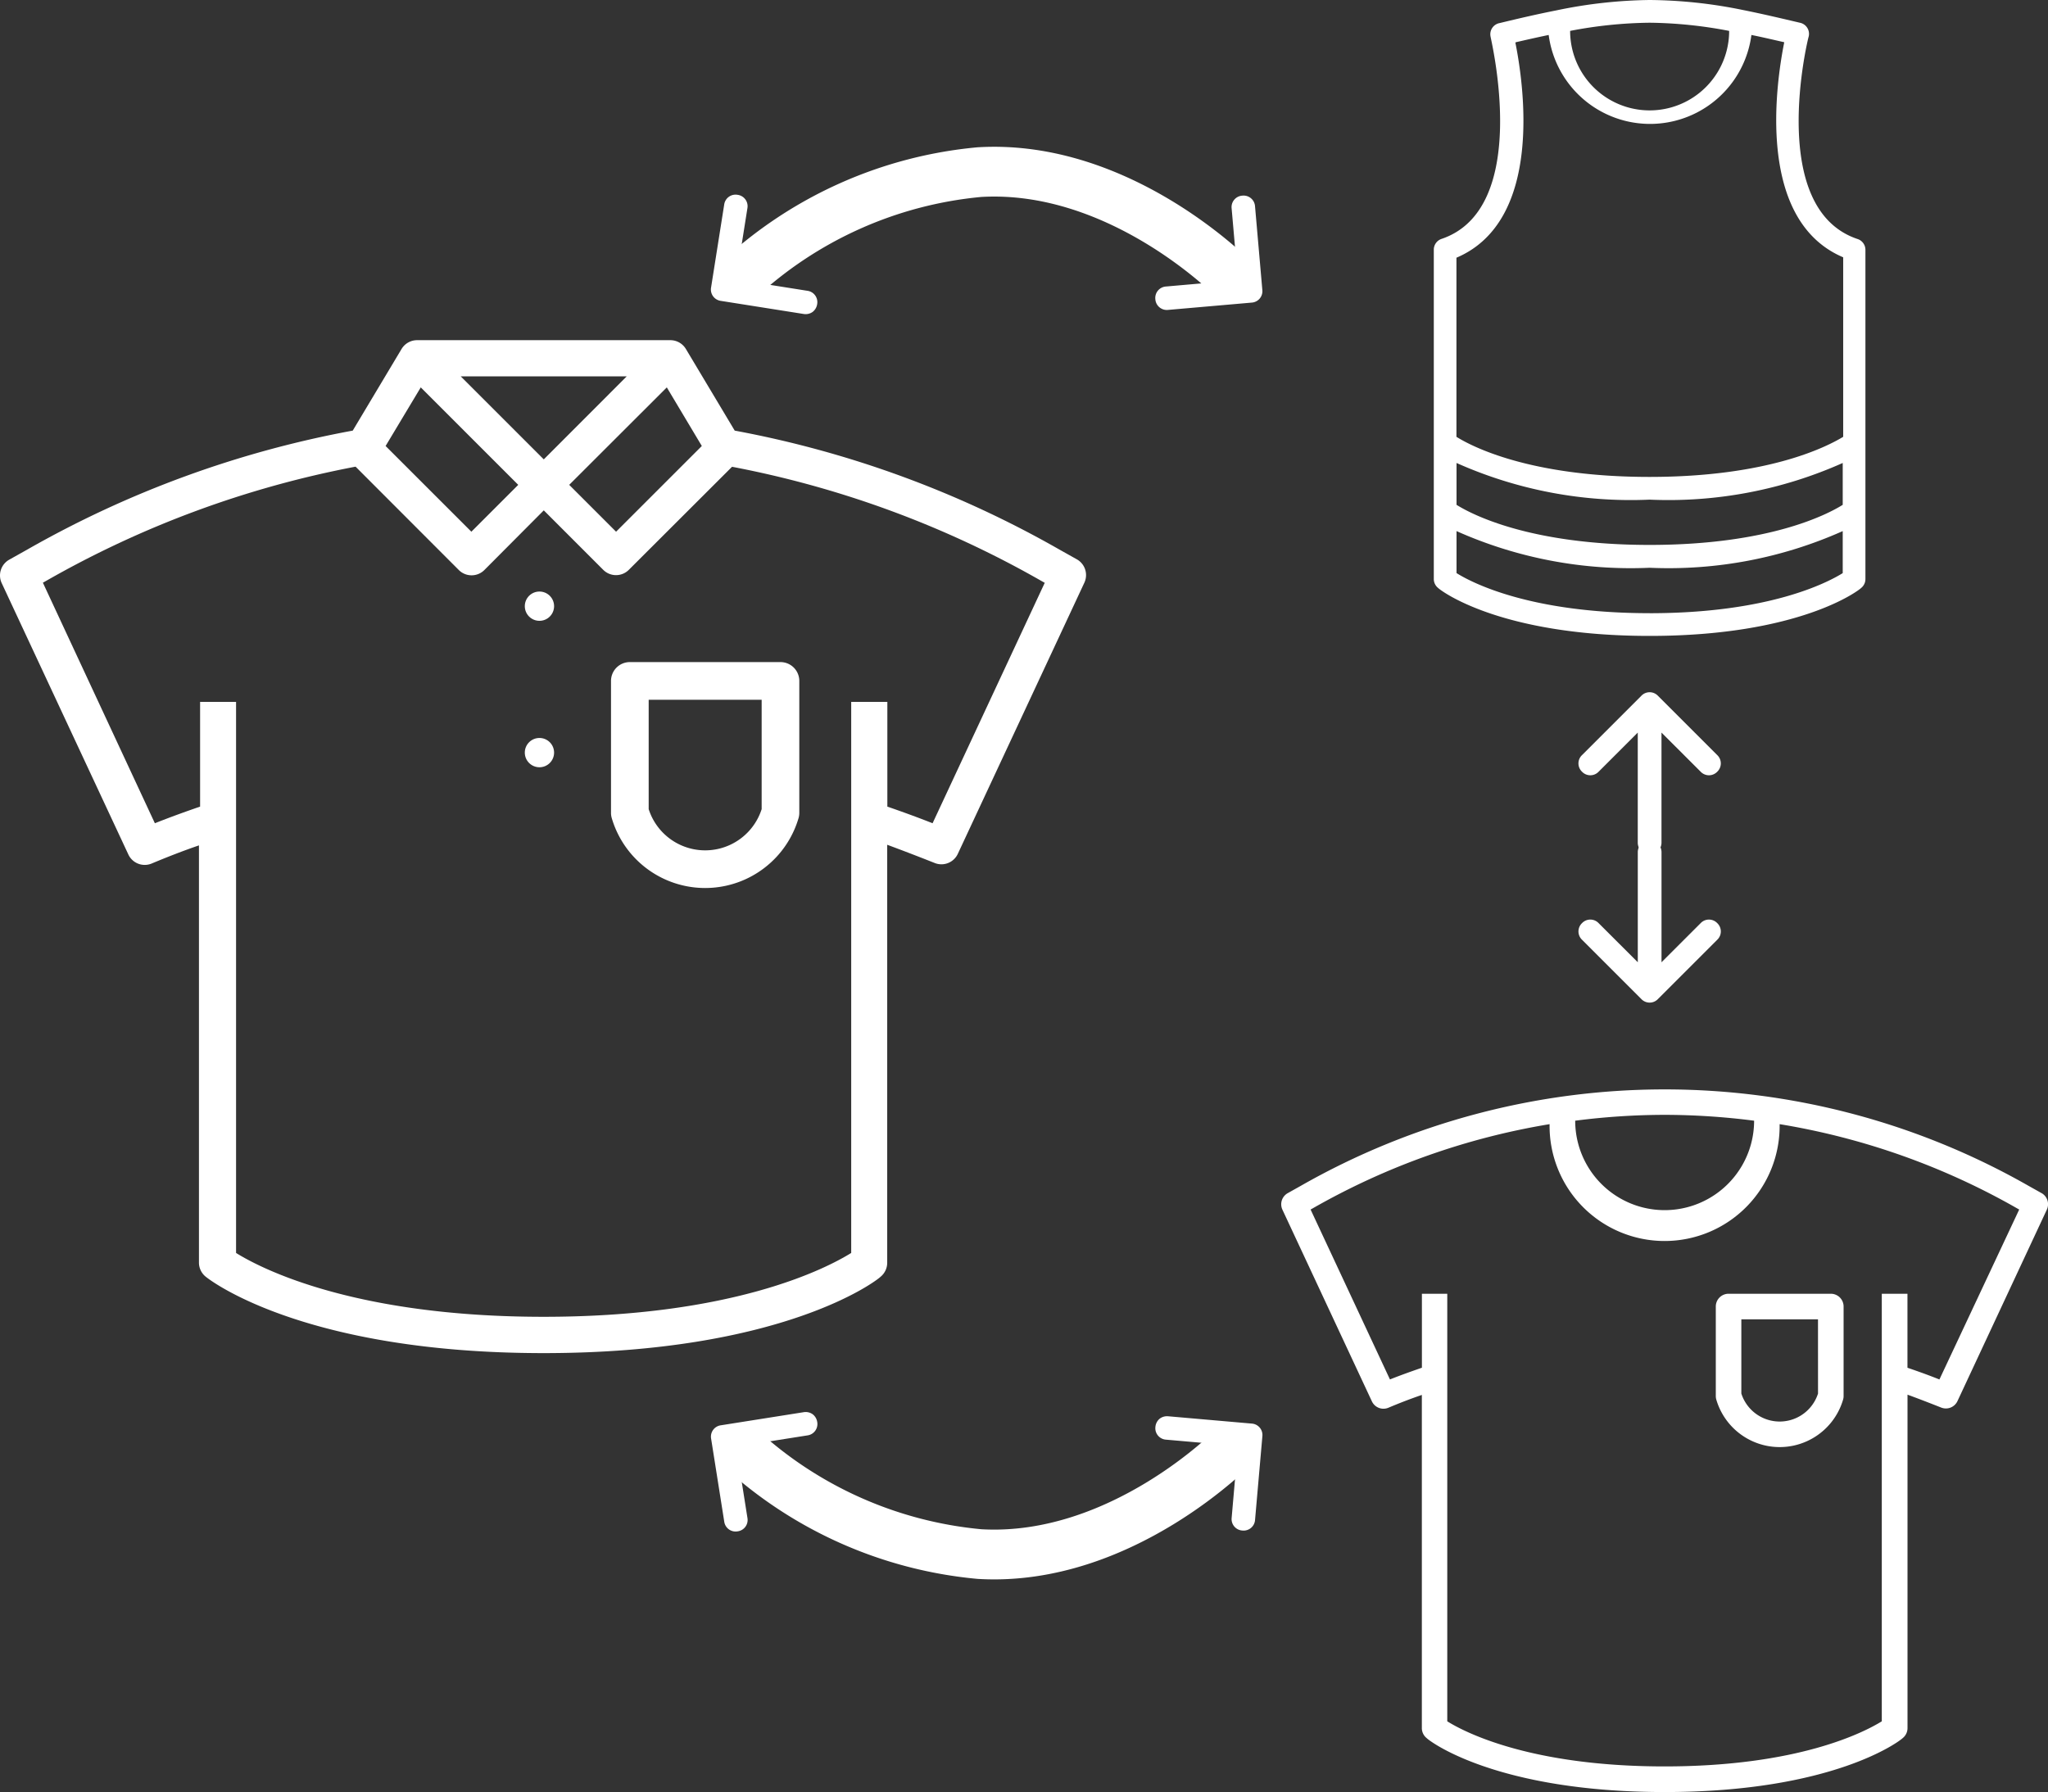 <svg xmlns="http://www.w3.org/2000/svg" width="69.916" height="61.192" viewBox="0 0 69.916 61.192">
  <rect x="0" y="0" width="69.916" height="61.192" fill="#333333" stroke="none"/>
  <g id="Group_12434" data-name="Group 12434" transform="translate(-816.084 -2098.801)">
    <g id="Group_12428" data-name="Group 12428" transform="translate(814.148 2107.417)">
      <path id="Path_137604" data-name="Path 137604" d="M38.712,10.491l-.617-.346A35.355,35.355,0,0,0,27.018,6.088L25.351,3.3A.617.617,0,0,0,24.82,3H16.176a.617.617,0,0,0-.531.3L13.978,6.088A35.343,35.343,0,0,0,2.865,10.151l-.617.346a.618.618,0,0,0-.253.8l4.322,9.263a.617.617,0,0,0,.8.309c.531-.222,1.068-.432,1.611-.618V34.5a.618.618,0,0,0,.235.482c.167.136,3.383,2.606,11.533,2.606s11.367-2.47,11.5-2.606a.618.618,0,0,0,.228-.482V20.23c.543.2,1.08.408,1.611.618a.617.617,0,0,0,.8-.309l4.322-9.263A.618.618,0,0,0,38.712,10.491ZM25.895,6.613,22.968,9.54l-1.6-1.6L24.7,4.612ZM23.332,4.235,20.5,7.07,17.664,4.235ZM16.3,4.612,19.628,7.94l-1.6,1.6L15.1,6.613ZM33.773,19.495c-.506-.2-1.025-.389-1.544-.568V15.351H30.995V34.168c-.846.525-4.019,2.18-10.5,2.18s-9.657-1.655-10.5-2.18V15.351H8.767v3.576c-.519.179-1.031.364-1.544.568L3.4,11.281l.111-.062a34.12,34.12,0,0,1,10.564-3.9L17.6,10.849a.617.617,0,0,0,.871,0L20.5,8.811l2.031,2.032a.617.617,0,0,0,.871,0l3.525-3.52a34.127,34.127,0,0,1,10.564,3.9l.111.062Z" transform="translate(0 0)" fill="#fff"/>
      <circle id="Ellipse_236" data-name="Ellipse 236" cx="0.5" cy="0.5" r="0.5" transform="translate(19.852 11.583)" fill="#fff"/>
      <circle id="Ellipse_237" data-name="Ellipse 237" cx="0.5" cy="0.5" r="0.5" transform="translate(19.852 16.583)" fill="#fff"/>
      <path id="Path_137605" data-name="Path 137605" d="M41.786,21H36.643a.643.643,0,0,0-.643.643v4.5a.643.643,0,0,0,.032.206,3.323,3.323,0,0,0,6.364,0,.643.643,0,0,0,.032-.206v-4.5A.643.643,0,0,0,41.786,21Zm-.643,5.021a2.025,2.025,0,0,1-3.857,0V22.286h3.857Z" transform="translate(-13.205 -7.008)" fill="#fff"/>
    </g>
    <path id="Path_137611" data-name="Path 137611" d="M20.367,25.714c5.118,0,7.139-1.551,7.22-1.636a.388.388,0,0,0,.147-.3V12.531a.388.388,0,0,0-.264-.368c-3.11-1.035-1.7-6.848-1.675-6.906a.388.388,0,0,0-.3-.481c-.659-.155-1.3-.306-1.939-.434A16.344,16.344,0,0,0,20.367,4a16.344,16.344,0,0,0-3.176.353c-.651.128-1.3.279-1.939.434a.388.388,0,0,0-.314.469c0,.058,1.423,5.871-1.687,6.906a.388.388,0,0,0-.252.368V23.776a.388.388,0,0,0,.147.3C13.229,24.163,15.249,25.714,20.367,25.714Zm0-.776c-4.071,0-6.065-1.039-6.592-1.369V22.135a14.581,14.581,0,0,0,6.592,1.252,14.581,14.581,0,0,0,6.592-1.252V23.57C26.428,23.9,24.435,24.939,20.367,24.939Zm6.592-3.7c-.52.326-2.509,1.369-6.592,1.369s-6.072-1.043-6.592-1.369V19.809a14.581,14.581,0,0,0,6.592,1.252,14.581,14.581,0,0,0,6.592-1.252ZM23.082,5.055a2.714,2.714,0,1,1-5.429,0,15.029,15.029,0,0,1,2.714-.279,15.029,15.029,0,0,1,2.714.279ZM15.8,5.442c.388-.089.748-.171,1.121-.248a3.49,3.49,0,0,0,6.921,0c.388.078.744.163,1.121.248-.279,1.392-.977,6.076,2.012,7.344v6.13c-.539.326-2.528,1.369-6.611,1.369s-6.072-1.043-6.592-1.369V12.8c2.99-1.268,2.292-5.952,2.012-7.344Z" transform="translate(852.033 2094.801)" fill="#fff"/>
    <g id="Group_12430" data-name="Group 12430" transform="translate(-87.169 78.007)">
      <path id="Path_137613" data-name="Path 137613" d="M.405,2.025H4.164L2.828.689a.391.391,0,0,1,0-.567.391.391,0,0,1,.567,0L5.42,2.147a.391.391,0,0,1,0,.567L3.395,4.739a.392.392,0,0,1-.567,0,.391.391,0,0,1,0-.567L4.164,2.835H.405a.405.405,0,1,1,0-.81Z" transform="translate(962 2049.488) rotate(90)" fill="#fff"/>
      <path id="Path_137614" data-name="Path 137614" d="M.405,2.025H4.164L2.828.689a.391.391,0,0,1,0-.567.391.391,0,0,1,.567,0L5.42,2.147a.391.391,0,0,1,0,.567L3.395,4.739a.392.392,0,0,1-.567,0,.391.391,0,0,1,0-.567L4.164,2.835H.405a.405.405,0,1,1,0-.81Z" transform="translate(957.139 2049.973) rotate(-90)" fill="#fff"/>
    </g>
    <g id="Group_12431" data-name="Group 12431" transform="translate(2.147 30.94)">
      <path id="Path_137617" data-name="Path 137617" d="M-1904.875,2045.438a13.965,13.965,0,0,1,8.251-3.7c4.857-.286,8.718,3.7,8.718,3.7" transform="translate(2744 32)" fill="none" stroke="#fff" stroke-width="1.7"/>
      <path id="Path_137618" data-name="Path 137618" d="M4.405,2.025H4.164L2.828.689a.391.391,0,0,1,0-.567.391.391,0,0,1,.567,0L5.42,2.147a.391.391,0,0,1,0,.567L3.395,4.739a.392.392,0,0,1-.567,0,.391.391,0,0,1,0-.567L4.164,2.835h.241a.405.405,0,1,1,0-.81Z" transform="matrix(0.766, 0.643, -0.643, 0.766, 854.26, 2072.63)" fill="#fff"/>
      <path id="Path_137619" data-name="Path 137619" d="M1.7,2.836H1.458L.122,4.172a.391.391,0,0,0,0,.567.391.391,0,0,0,.567,0L2.714,2.714a.391.391,0,0,0,0-.567L.689.122A.412.412,0,0,0,.405,0,.412.412,0,0,0,.122.122a.391.391,0,0,0,0,.567L1.458,2.025H1.7a.405.405,0,1,0,0,.81Z" transform="matrix(-0.809, 0.588, -0.588, -0.809, 842.004, 2078.276)" fill="#fff"/>
    </g>
    <g id="Group_12432" data-name="Group 12432" transform="translate(839 2145.662)">
      <path id="Path_137617-2" data-name="Path 137617" d="M0,0A13.965,13.965,0,0,0,8.251,3.7c4.857.286,8.718-3.7,8.718-3.7" transform="translate(2.272 2.505)" fill="none" stroke="#fff" stroke-width="1.7"/>
      <path id="Path_137618-2" data-name="Path 137618" d="M1.7,2.835H1.458L.122,4.172a.391.391,0,0,0,0,.567.391.391,0,0,0,.567,0L2.714,2.714a.391.391,0,0,0,0-.567L.689.122A.412.412,0,0,0,.405,0,.412.412,0,0,0,.122.122a.391.391,0,0,0,0,.567L1.458,2.025H1.7a.405.405,0,1,0,0,.81Z" transform="translate(16.356 1.849) rotate(-40)" fill="#fff"/>
      <path id="Path_137619-2" data-name="Path 137619" d="M1.7,2.025H1.458L.122.689a.391.391,0,0,1,0-.567.391.391,0,0,1,.567,0L2.714,2.147a.391.391,0,0,1,0,.567L.689,4.739a.412.412,0,0,1-.284.122.412.412,0,0,1-.284-.122.391.391,0,0,1,0-.567L1.458,2.836H1.7a.405.405,0,1,1,0-.81Z" transform="matrix(-0.809, -0.588, 0.588, -0.809, 2.294, 5.599)" fill="#fff"/>
    </g>
    <g id="Group_12433" data-name="Group 12433" transform="translate(857.826 2130.993)">
      <path id="Path_137620" data-name="Path 137620" d="M27.958,8.551l-.436-.244a25.078,25.078,0,0,0-24.869,0l-.436.244a.436.436,0,0,0-.179.563l3.054,6.544a.436.436,0,0,0,.567.218c.371-.157.755-.305,1.139-.436V26.819a.436.436,0,0,0,.166.34c.092.1,2.365,1.841,8.124,1.841s8.032-1.745,8.124-1.841a.436.436,0,0,0,.166-.34V15.431c.384.14.764.288,1.139.436a.436.436,0,0,0,.567-.218l3.054-6.544a.436.436,0,0,0-.179-.554ZM15.087,5.876a24.145,24.145,0,0,1,3.054.2,3.054,3.054,0,1,1-6.108,0,24.145,24.145,0,0,1,3.054-.2Zm9.38,9.036c-.358-.144-.724-.275-1.091-.4V11.985H22.5v14.6c-.6.371-2.84,1.54-7.417,1.54s-6.824-1.169-7.417-1.54v-14.6H6.8v2.526c-.366.127-.733.257-1.091.4L3,9.109l.079-.044a24.245,24.245,0,0,1,8.08-2.871,3.927,3.927,0,1,0,7.853,0,24.245,24.245,0,0,1,8.1,2.871l.079.044Z" transform="translate(0)" fill="#fff"/>
      <path id="Path_137621" data-name="Path 137621" d="M39.927,21h-3.49a.436.436,0,0,0-.436.436V24.49a.436.436,0,0,0,.022.14,2.255,2.255,0,0,0,4.319,0,.436.436,0,0,0,.022-.14V21.436A.436.436,0,0,0,39.927,21Zm-.436,3.407a1.374,1.374,0,0,1-2.618,0V21.873H39.49Z" transform="translate(-19.168 -9.015)" fill="#fff"/>
    </g>
  </g>
</svg>
